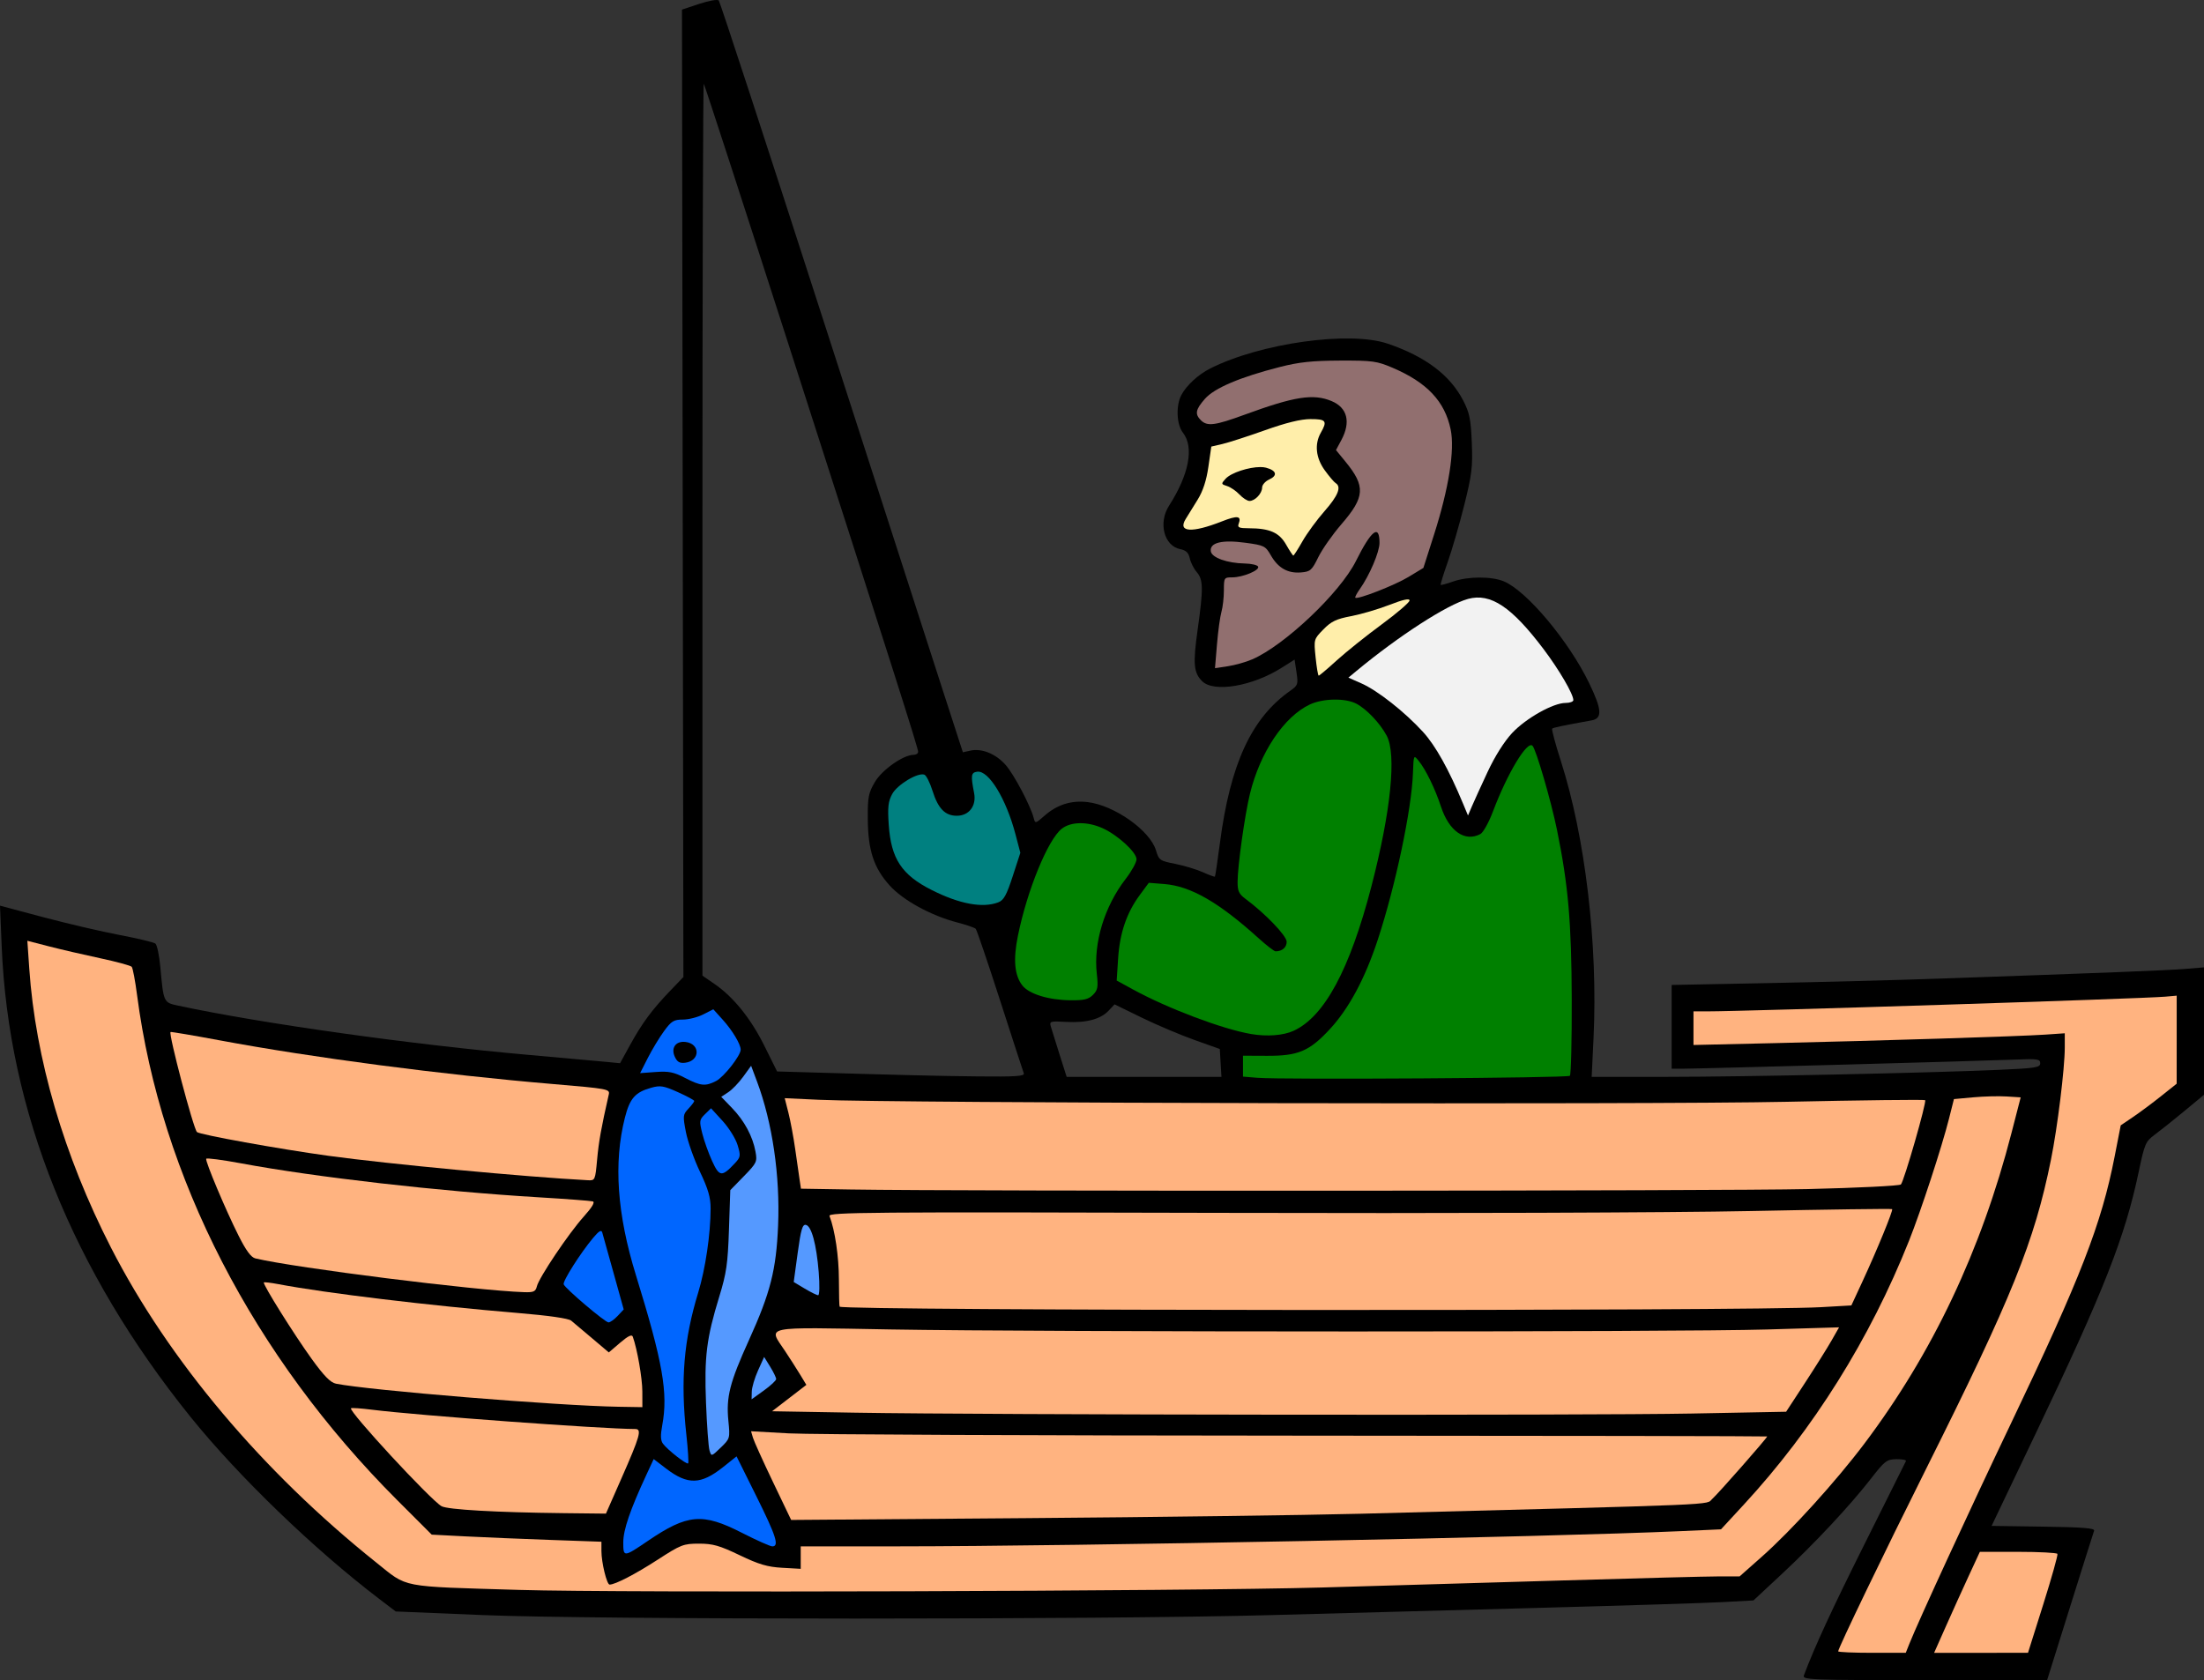 <?xml version="1.0" encoding="UTF-8"?>
<svg version="1.1" viewBox="0 0 1076.4 820.71" xmlns="http://www.w3.org/2000/svg">
<rect x="0" y="0" width="1076.4" height="820.71" fill="#333333" stroke="none"/>
<path transform="translate(-23.601 -27.293)" d="m374.64 27.518c-0.589-0.633-4.862 0.114-9.52 1.664l-8.451 2.812 0.695 472.56-6.457 6.723c-8.836 9.202-13.721 15.801-19.537 26.389l-4.943 8.996-6.879-0.676c-3.784-0.372-20.68-1.892-37.547-3.379-57.474-5.067-130.79-15.368-171.49-24.098-7.04-1.51-7.037-1.505-8.619-18.959-0.508-5.606-1.592-10.711-2.408-11.344-0.816-0.633-8.684-2.516-17.484-4.188-8.8-1.671-25.54-5.577-37.199-8.678l-21.199-5.637 0.84 20.148c3.348 80.28 34.516 157.91 92.133 229.48 23.371 29.03 60.453 64.814 92.193 88.967l8.1 6.164 42.566 1.77c54.598 2.268 301.98 2.281 384.57 0.021 32.633-0.893 92.335-2.505 132.67-3.584 40.333-1.079 80.073-2.329 88.311-2.779l14.979-0.818 13.82-12.869c16.09-14.983 33.37-33.477 43.646-46.713 6.681-8.605 7.638-9.335 12.354-9.41 2.811-0.045 4.909 0.37 4.66 0.92-0.248 0.55-9.152 18.399-19.787 39.666-16.212 32.419-24.778 50.942-30.059 65-0.827 2.201 2.527 2.334 58.953 2.334h59.832l11.172-35.668c6.145-19.617 11.445-36.402 11.777-37.303 0.462-1.25-5.385-1.723-24.728-2l-25.334-0.363 21.635-45.334c33.287-69.749 43.533-95.809 50.244-127.79 2.849-13.576 3.325-14.674 7.779-17.959 2.61-1.925 9.095-7.1 14.412-11.5l9.666-8v-31.121-31.121l-9 0.74c-8.618 0.709-40.744 1.978-120.33 4.752-20.167 0.703-57.818 1.689-83.668 2.189l-47 0.91v20.451 20.451l5.668 0.002c7.795 0.003 146.75-3.813 162-4.449 11.026-0.46 12.332-0.269 12.332 1.805 0 2.063-2.242 2.418-20.332 3.207-35.326 1.541-122.9 3.391-161.53 3.414l-37.193 0.021 0.91-19c2.184-45.574-4.021-98.114-15.992-135.4-2.661-8.288-4.554-15.35-4.209-15.695 0.54-0.54 4.852-1.447 19.256-4.049 5.353-0.967 5.059-5.288-1.246-18.301-9.927-20.489-30.441-44.947-41.609-49.613-6.009-2.51-17.532-2.475-24.764 0.076-3.14 1.108-5.877 1.845-6.084 1.639s1.333-5.203 3.42-11.102c2.087-5.899 5.715-18.397 8.062-27.775 3.754-14.999 4.2-18.678 3.713-30.58-0.47-11.466-1.109-14.605-4.191-20.576-6.421-12.438-18.491-21.533-36.879-27.789-18.647-6.345-62.203-0.248-86.719 12.141-5.812 2.937-11.63 8.3-14.066 12.963-2.733 5.231-2.342 14.401 0.785 18.398 5.526 7.065 2.976 20.424-6.811 35.686-5.328 8.309-2.413 19.604 5.465 21.18 2.868 0.574 4.079 1.739 4.688 4.512 0.452 2.056 1.985 5.078 3.406 6.717 3.187 3.674 3.253 8.055 0.428 28.127-2.342 16.638-1.962 20.993 2.191 25.146 5.696 5.696 24.607 2.482 38.961-6.621l6.197-3.932 0.932 6.219c0.873 5.822 0.688 6.392-2.928 8.924-19.078 13.36-29.411 35.71-34.496 74.621-1.144 8.752-2.234 16.068-2.422 16.256s-2.874-0.792-5.969-2.178c-3.095-1.386-9.156-3.212-13.467-4.061-7.461-1.468-7.91-1.784-9.344-6.568-2.917-9.734-20.361-22.053-33.42-23.6-7.911-0.937-14.856 1.247-20.932 6.582-4.558 4.002-4.635 4.018-5.391 1.129-1.584-6.059-9.585-21.183-13.66-25.824-4.778-5.442-11.638-8.253-17.174-7.037l-3.734 0.82-9.414-29.049c-5.178-15.977-31.762-98.349-59.074-183.05-27.312-84.7-50.141-154.52-50.729-155.15zm-7.324 40.686c0.357 0.357 18.583 56.408 40.502 124.56 52.863 164.36 64.184 199.95 64.184 201.74 0 0.826-0.968 1.502-2.152 1.502-5.038 0-15.423 7.271-18.947 13.266-3.179 5.408-3.558 7.371-3.481 18.066 0.111 15.307 2.917 23.86 10.641 32.451 6.575 7.313 20.262 14.796 33.201 18.15 4.361 1.131 8.353 2.508 8.871 3.061 0.518 0.553 5.861 16.268 11.875 34.922 6.014 18.654 11.236 34.703 11.605 35.666 0.541 1.409-3.838 1.703-22.471 1.504-19.584-0.209-35.49-0.597-91.912-2.242l-6.104-0.178-6.199-12.488c-6.658-13.412-15.092-23.87-24.434-30.297l-5.826-4.01v-218.16c0-119.99 0.29-217.87 0.646-217.51zm200.62 449.7 13.156 6.43c7.235 3.537 18.8 8.443 25.699 10.902l12.545 4.473 0.402 6.814 0.404 6.814h-37.795-37.795l-3.498-11c-1.923-6.05-3.841-12.199-4.262-13.666-0.715-2.495-0.231-2.636 7.488-2.201 9.831 0.554 16.824-1.297 20.768-5.494l2.887-3.072z"/>
<g transform="translate(-23.601 -27.293)" fill="#ffb380">
<path d="m315.23 593.69c0.797-8.797 1.993-15.472 5.69-31.763 0.6-2.642-0.38-2.826-27.151-5.093-54.583-4.622-117.3-12.85-163.11-21.398-12.833-2.395-23.527-4.204-23.763-4.02-1.083 0.841 11.073 46.918 12.888 48.853 1.179 1.257 40.243 8.319 64.208 11.609 29.608 4.064 96.327 10.346 126.82 11.942 3.396 0.178 3.506-0.076 4.417-10.129z"/>
<path d="m906.39 608.13c24.416-0.575 44.927-1.588 45.58-2.252 1.536-1.562 12.683-40.329 11.838-41.174-0.353-0.353-30.904 7e-3 -67.893 0.799-67.108 1.437-436.76 0.669-472.16-0.98l-16.909-0.788 1.809 7.135c0.995 3.924 2.488 11.935 3.318 17.801 0.83 5.867 1.799 12.603 2.154 14.97l0.645 4.303 24.279 0.395c56.267 0.916 426.59 0.75 467.34-0.209z"/>
<path d="m285.8 655.65c1.1-4.381 15.564-25.913 22.853-34.021 4.107-4.568 5.639-7.133 4.465-7.477-0.983-0.288-12.959-1.193-26.615-2.012-48.39-2.9-108.71-9.791-145.17-16.582-9.167-1.708-16.832-2.712-17.033-2.232-0.513 1.221 9.492 24.994 15.791 37.522 3.712 7.383 6.124 10.645 8.245 11.15 19.555 4.652 107.55 15.713 131.19 16.489 4.699 0.154 5.635-0.268 6.279-2.836z"/>
<path d="m912.89 665.82 14.892-0.85 5.322-11.483c7.188-15.508 15.177-34.978 14.592-35.562-0.262-0.262-31.351 0.159-69.087 0.934-39.342 0.808-150.11 1.189-259.65 0.892-171.54-0.464-190.95-0.308-190.24 1.534 2.673 6.933 4.575 19.793 4.592 31.052 0.011 7.15 0.17 13.107 0.353 13.238 2.809 2.007 444.4 2.232 479.23 0.245z"/>
<path d="m337.31 707c-0.017-6.535-2.497-20.752-4.671-26.772-0.448-1.241-2.296-0.354-6.17 2.962l-5.531 4.734-8.137-6.89c-4.476-3.789-9.087-7.675-10.248-8.634-1.325-1.095-11.001-2.484-26-3.733-43.326-3.608-93.827-9.69-117.08-14.1-3.616-0.686-6.768-1.054-7.003-0.819-0.717 0.717 14.647 25.285 23.361 37.356 6.003 8.316 9.177 11.555 11.849 12.095 16.041 3.241 108.37 10.785 137.98 11.274l11.667 0.193z"/>
<path d="m849.74 717.78 46.178-0.882 9.225-14.118c5.074-7.765 10.892-17.042 12.929-20.615l3.704-6.497-35.223 1.05c-43.814 1.307-352.9 1.293-428.22-0.02-63.52-1.107-59.596-1.921-51.254 10.648 2.427 3.657 5.746 8.85 7.374 11.539l2.961 4.891-16.749 12.886 40.667 0.696c63.974 1.095 357.29 1.398 408.41 0.422z"/>
<path d="m327.01 749.67c9.269-21.056 10.185-24.332 6.802-24.336-16.127-0.019-106.37-6.633-128.37-9.408-5.441-0.686-10.13-1.01-10.42-0.72-1.333 1.333 38.909 44.867 44.223 47.841 2.994 1.675 26.715 3.027 59.519 3.393l20.763 0.231z"/>
<path d="m688 766.73c181.17-4.713 168.36-4.172 171.85-7.253 2.882-2.546 26.816-29.771 26.816-30.504-2e-5 -0.169-103.35-0.347-229.67-0.395-126.32-0.048-237.97-0.549-248.13-1.114l-18.459-1.027 0.909 3.114c0.5 1.713 4.905 11.46 9.79 21.66l8.88 18.546 114.67-0.881c63.068-0.484 136.57-1.45 163.34-2.147z"/>
<path d="m669.33 802.75c27.5-0.786 80.065-2.326 116.81-3.423 36.746-1.097 71.366-1.995 76.935-1.995h10.124l10.91-9.667c14.375-12.736 36.126-36.732 50.021-55.181 33.327-44.25 57.049-94.361 71.871-151.82l4.471-17.333-6.905-0.437c-3.797-0.24-11.132-0.05-16.299 0.422l-9.394 0.858-2.412 9.578c-3.475 13.802-13.636 44.842-19.502 59.578-19.088 47.951-46.697 92.072-80.62 128.84l-11.229 12.169-19.058 0.86c-65.725 2.965-295.79 7.441-383.39 7.459l-47 0.01v10.968l-9.041-0.511c-7.242-0.409-11.381-1.634-20.795-6.151-9.833-4.718-13.074-5.64-19.837-5.64-7.601 0-8.808 0.469-20.205 7.847-10.924 7.072-20.732 12.153-23.46 12.153-1.37 0-3.995-10.769-3.995-16.391v-4.544l-25-0.886c-13.75-0.488-32.399-1.268-41.443-1.733l-16.443-0.847-16.725-16.725c-70.485-70.485-115.58-158.03-127.18-246.87-0.909-6.967-2.082-13.166-2.607-13.776s-7.474-2.499-15.444-4.197c-7.97-1.698-19.224-4.309-25.009-5.802l-10.518-2.714 0.933 13.578c3.019 43.938 16.896 91.354 39.875 136.24 28.182 55.058 74.027 109.5 129.57 153.87 15.741 12.575 10.677 11.605 69.993 13.403 49.406 1.498 327.47 0.653 392-1.19z"/>
<path d="m1021.5 811c4.1-13.016 7.214-24.115 6.921-24.665-0.293-0.55-8.936-1-19.207-1h-18.674l-5.399 11.667c-2.969 6.417-7.996 17.517-11.171 24.667l-5.772 13 45.848-4e-3z"/>
<path d="m956.07 830.33c4.5-11.283 29.826-66.219 49.709-107.83 33.985-71.115 44.127-97.231 50.571-130.23l2.982-15.271 6-4.059c3.3-2.233 9.448-6.809 13.662-10.171l7.662-6.111 0.01-21.503v-21.503l-5.667 0.497c-11.302 0.992-204.23 7.175-223.86 7.175h-6.47v16.42l39-0.892c52.427-1.199 120.77-3.343 132.67-4.162l9.667-0.665v6.991c0 10.112-3.57 39.097-6.748 54.79-8.118 40.087-18.97 66.96-60.945 150.93-20.411 40.83-42.974 87.661-42.974 89.194 0 0.401 7.427 0.729 16.505 0.729h16.505z"/>
</g>
<path transform="translate(-23.601 -27.293)" d="m379.33 721.33c-1.144-11.657 0.659-18.719 10.088-39.515 10.441-23.027 13.279-34.191 14.192-55.818 1.026-24.321-2.771-50.287-10.293-70.391l-2.88-7.698-3.861 5.33c-2.124 2.932-5.408 6.343-7.298 7.582l-3.437 2.252 5.271 5.463c6.034 6.253 10.103 13.82 11.467 21.323 0.895 4.926 0.603 5.543-5.688 12l-6.631 6.806-0.647 19.333c-0.557 16.634-1.217 21.195-4.729 32.667-6.246 20.404-7.353 29.281-6.476 51.929 0.427 11.039 1.19 21.46 1.695 23.159 0.917 3.088 0.918 3.087 5.498-1.333 4.532-4.375 4.572-4.514 3.73-13.088z" fill="#59f"/>
<path transform="translate(-23.601 -27.293)" d="m402.67 700.93c0-0.706-1.323-3.424-2.939-6.039l-2.939-4.756-2.979 6.599c-1.638 3.629-3.016 8.286-3.061 10.348l-0.082 3.749 6-4.309c3.3-2.37 6-4.886 6-5.592z" fill="#59f"/>
<path transform="translate(-23.601 -27.293)" d="m423.45 648.74c-1.111-13.697-3.531-22.589-6.29-23.121-1.658-0.319-2.433 2.355-3.987 13.757l-1.929 14.153 5.376 3.223c2.957 1.773 5.909 3.229 6.56 3.236 0.668 7e-3 0.785-4.893 0.27-11.248z" fill="#59f"/>
<path transform="translate(-23.601 -27.293)" d="m340.09 779.94c19.277-13.091 26.614-13.722 45.775-3.937 7.18 3.667 13.897 6.667 14.926 6.667 3.483 0 1.901-4.974-7.795-24.502l-9.667-19.47-6.667 5.306c-10.729 8.54-17.199 8.706-27.671 0.71l-6.143-4.691-3.554 7.657c-7.954 17.136-11.299 26.913-11.299 33.021 0 7.343 0.175 7.332 12.094-0.762z" fill="#06f"/>
<path transform="translate(-23.601 -27.293)" d="m325.21 670.13 3.006-3.199-4.955-17.801c-2.725-9.79-5.213-18.701-5.53-19.801-0.419-1.456-1.637-0.73-4.474 2.667-6.225 7.451-14.884 21.112-14.367 22.664 0.656 1.967 20.11 18.499 21.88 18.593 0.789 0.042 2.787-1.363 4.44-3.123z" fill="#06f"/>
<path transform="translate(-23.601 -27.293)" d="m382.43 595.6c2.892-3.092 2.985-3.684 1.409-8.945-0.928-3.098-4.229-8.413-7.334-11.811l-5.646-6.178-2.949 2.89c-2.746 2.692-2.839 3.332-1.349 9.333 0.88 3.544 3.045 9.625 4.811 13.513 3.53 7.773 4.782 7.909 11.058 1.197z" fill="#06f"/>
<path transform="translate(-23.601 -27.293)" d="m371.97 520.31-4.932 2.514c-2.712 1.383-7.201 2.514-9.975 2.514-4.396 0-5.575 0.729-9.178 5.668-2.274 3.117-5.828 9-7.898 13.076l-3.764 7.41 7.658-0.553c6.306-0.456 8.816 0.049 14.223 2.861 7.698 4.004 10.014 4.237 15.236 1.537 3.821-1.976 11.996-12.406 11.996-15.305 0-2.656-4.037-9.393-8.76-14.621zm-14.41 15.9c0.278 5e-3 0.565 0.025 0.861 0.061 7.321 0.886 7.15 9.275-0.207 10.154-2.695 0.322-3.883-0.373-5.062-2.961-1.855-4.07 0.235-7.334 4.408-7.254z" fill="#06f"/>
<path transform="translate(-23.601 -27.293)" d="m358.8 728.04c-2.898-26.638-1.263-46.207 5.793-69.339 3.533-11.583 6.044-28.584 6.063-41.059 8e-3 -5.435-1.174-9.513-5.218-18-2.876-6.035-5.958-14.747-6.85-19.358-1.53-7.909-1.46-8.557 1.229-11.419 1.568-1.669 2.85-3.363 2.85-3.766s-3.585-2.341-7.967-4.308c-6.938-3.114-8.618-3.394-13-2.174-7.895 2.199-10.513 5.179-12.929 14.719-5.571 21.991-3.811 47.012 5.404 76.851 13.157 42.604 15.784 57.576 12.859 73.297-0.92 4.943-0.83 7.413 0.326 8.994 2.209 3.021 11.587 10.357 12.312 9.631 0.327-0.327-0.065-6.658-0.872-14.07z" fill="#06f"/>
<g>
<path transform="translate(-23.601 -27.293)" d="m557.39 513.27c2.352-2.352 2.609-3.769 1.873-10.333-1.69-15.073 3.737-32.884 14.123-46.345 2.903-3.763 5.278-8.066 5.278-9.563 0-3.399-9.16-11.81-16.484-15.135-7.479-3.396-15.553-3.3-20.052 0.239-6.747 5.307-16.849 29.972-21.383 52.209-2.383 11.687-1.689 19.432 2.181 24.353 3.282 4.172 12.758 7.091 23.404 7.21 6.696 0.075 8.869-0.443 11.059-2.633z" fill="#008000"/>
<path transform="translate(-23.601 -27.293)" d="m655.33 530.84c15.091-6.893 27.492-29.916 38.081-70.699 9.481-36.516 12.297-64.336 7.436-73.473-3.226-6.065-9.819-13.021-14.82-15.638-5.399-2.825-16.32-2.629-22.762 0.409-12.58 5.933-24.266 23.379-29.204 43.595-2.537 10.386-6.001 35.08-6.039 43.05-0.021 4.436 0.668 5.929 3.811 8.253 9.673 7.152 20.163 18.077 20.163 20.999 0 2.758-2.22 4.666-5.428 4.666-0.666 0-4.367-2.854-8.224-6.341-19.47-17.603-33.195-25.503-46.092-26.53l-7.588-0.604-4.434 6c-6.374 8.625-9.755 18.538-10.554 30.947l-0.696 10.805 7.842 4.292c17.078 9.347 43.864 19.458 57.842 21.835 7.737 1.316 15.677 0.715 20.667-1.565z" fill="#008000"/>
<path transform="translate(-23.601 -27.293)" d="m790.31 552.8c0.561-0.561 0.97-17.32 0.909-37.242-0.115-37.728-1.705-55.975-7.233-83.028-2.849-13.942-10.178-39.117-11.919-40.94-2.578-2.7-12.268 13.393-19.329 32.1-2.011 5.327-4.761 10.277-6.111 11-7.565 4.049-15.328-1.338-19.27-13.372-2.851-8.704-7.464-18.179-10.887-22.362-2.467-3.015-2.474-3.001-2.804 6.013-0.652 17.795-8.537 55.126-17.204 81.446-6.247 18.974-14.127 33.634-23.493 43.711-9.925 10.678-15.385 12.979-30.639 12.911l-11.667-0.052v10.214l7 0.577c12.035 0.991 151.57 0.1 152.65-0.975z" fill="#008000"/>
<path transform="translate(-23.601 -27.293)" d="m750.13 404.34c3.551-7.615 8.125-14.866 11.969-18.976 6.757-7.224 20.039-14.7 26.115-14.7 2.083 0 3.787-0.62 3.787-1.378 0-2.936-6.902-14.771-14.479-24.826-15.619-20.728-25.917-27.597-36.907-24.619-10.171 2.756-33.801 18.006-54.547 35.203l-3.933 3.26 6.379 2.822c7.91 3.499 21.108 13.895 30.023 23.649 6.122 6.698 12.607 18.305 19.584 35.046l2.427 5.824 1.917-4.49c1.055-2.47 4.504-10.036 7.665-16.815z" fill="#f2f2f2"/>
<path transform="translate(-23.601 -27.293)" d="m511.14 468.07c2.668-1.015 4.04-3.492 7.048-12.726l3.734-11.466-2.339-8.919c-4.592-17.509-13.142-31.5-18.759-30.698-2.979 0.425-3.166 1.739-1.482 10.434 1.211 6.251-2.472 11.08-8.449 11.08-5.712 0-9.122-3.493-11.846-12.135-1.263-4.006-3.053-7.575-3.977-7.929-3.167-1.215-13.259 4.848-15.741 9.457-1.958 3.635-2.266 6.419-1.672 15.086 1.134 16.549 6.335 24.425 21.011 31.817 13.562 6.83 24.818 8.91 32.473 6z" fill="#008080"/>
</g>
<g fill="#fea">
<path transform="translate(-23.601 -27.293)" d="m663.67 232.01c-4.776 0.01-11.873 1.746-22.334 5.467-8.433 2.999-17.767 6.016-20.742 6.705l-5.408 1.254-1.424 9.875c-0.969 6.723-2.647 11.855-5.258 16.074-2.109 3.409-4.734 7.656-5.834 9.438-3.998 6.477 3.001 6.936 17.68 1.16 7.699-3.03 9.699-2.729 8.182 1.227-0.667 1.738 0.235 2.121 4.996 2.127 10.135 0.013 14.821 2.07 18.182 7.981 1.672 2.94 3.264 5.346 3.539 5.346 0.275 0 2.29-3.15 4.479-7 2.188-3.85 7.047-10.485 10.795-14.744 6.612-7.514 8.319-11.834 5.393-13.643-0.782-0.483-3.18-3.309-5.332-6.279-4.369-6.031-5.075-12.801-1.912-18.334 3.281-5.74 2.583-6.668-5-6.652zm-24.494 23.432c1.039 3e-3 1.971 0.101 2.74 0.309 5.151 1.393 5.795 3.828 1.525 5.773-1.891 0.862-3.439 2.627-3.439 3.924 0 2.866-3.462 6.549-6.158 6.549-1.083 0-3.289-1.417-4.904-3.148-1.615-1.731-4.332-3.586-6.035-4.121-2.971-0.933-3-1.077-0.764-3.549 2.725-3.012 11.426-5.753 17.035-5.736z"/>
<path transform="translate(-23.601 -27.293)" d="m676.46 349.87c4.515-4.104 14.36-11.986 21.876-17.516 7.517-5.53 13.667-10.808 13.667-11.729 0-1.15-3.083-0.477-9.837 2.146-5.411 2.101-13.825 4.576-18.699 5.501-7.266 1.378-9.707 2.546-13.555 6.488-4.676 4.788-4.69 4.841-3.784 13.69 0.501 4.886 1.183 8.883 1.516 8.883s4.301-3.358 8.816-7.461z"/>
</g>
<path transform="translate(-23.601 -27.293)" d="m635.12 349.4c15.835-6.853 42.973-32.566 50.686-48.023 7.568-15.167 11.524-18.216 11.524-8.882 0 4.439-4.883 15.884-9.635 22.581-1.461 2.059-2.441 3.943-2.177 4.187 1.101 1.021 19.225-6.058 25.959-10.139l7.288-4.417 5.21-16.299c7.211-22.556 10.18-41.347 8.109-51.323-2.849-13.725-11.544-22.966-28.354-30.135-7.715-3.29-9.814-3.577-25.733-3.516-13.547 0.052-19.954 0.736-29.333 3.13-19.469 4.97-31.961 10.279-36.586 15.546-4.598 5.236-5.014 7.43-1.985 10.459 3.092 3.092 6.83 2.617 21.412-2.726 24.35-8.921 33.511-10.351 42.428-6.625 7.72 3.226 9.478 10.241 4.769 19.027l-2.629 4.904 4.581 5.591c9.939 12.13 9.619 17.275-1.905 30.602-4.33 5.008-9.422 12.268-11.315 16.133-3.147 6.427-3.869 7.063-8.439 7.441-6.433 0.532-11.148-2.125-14.69-8.278-2.696-4.685-3.276-4.973-12.511-6.223-11.459-1.551-17.467-0.057-16.849 4.19 0.45 3.097 7.995 5.798 16.64 5.956 3.073 0.056 5.967 0.715 6.429 1.464 1.083 1.752-7.385 5.305-12.641 5.305-3.935 0-4.043 0.169-4.043 6.342 0 3.488-0.541 8.229-1.203 10.536s-1.639 9.432-2.172 15.835l-0.97 11.641 6.296-0.944c3.463-0.519 8.79-2.024 11.839-3.343z" fill="#916f6f"/>
</svg>
